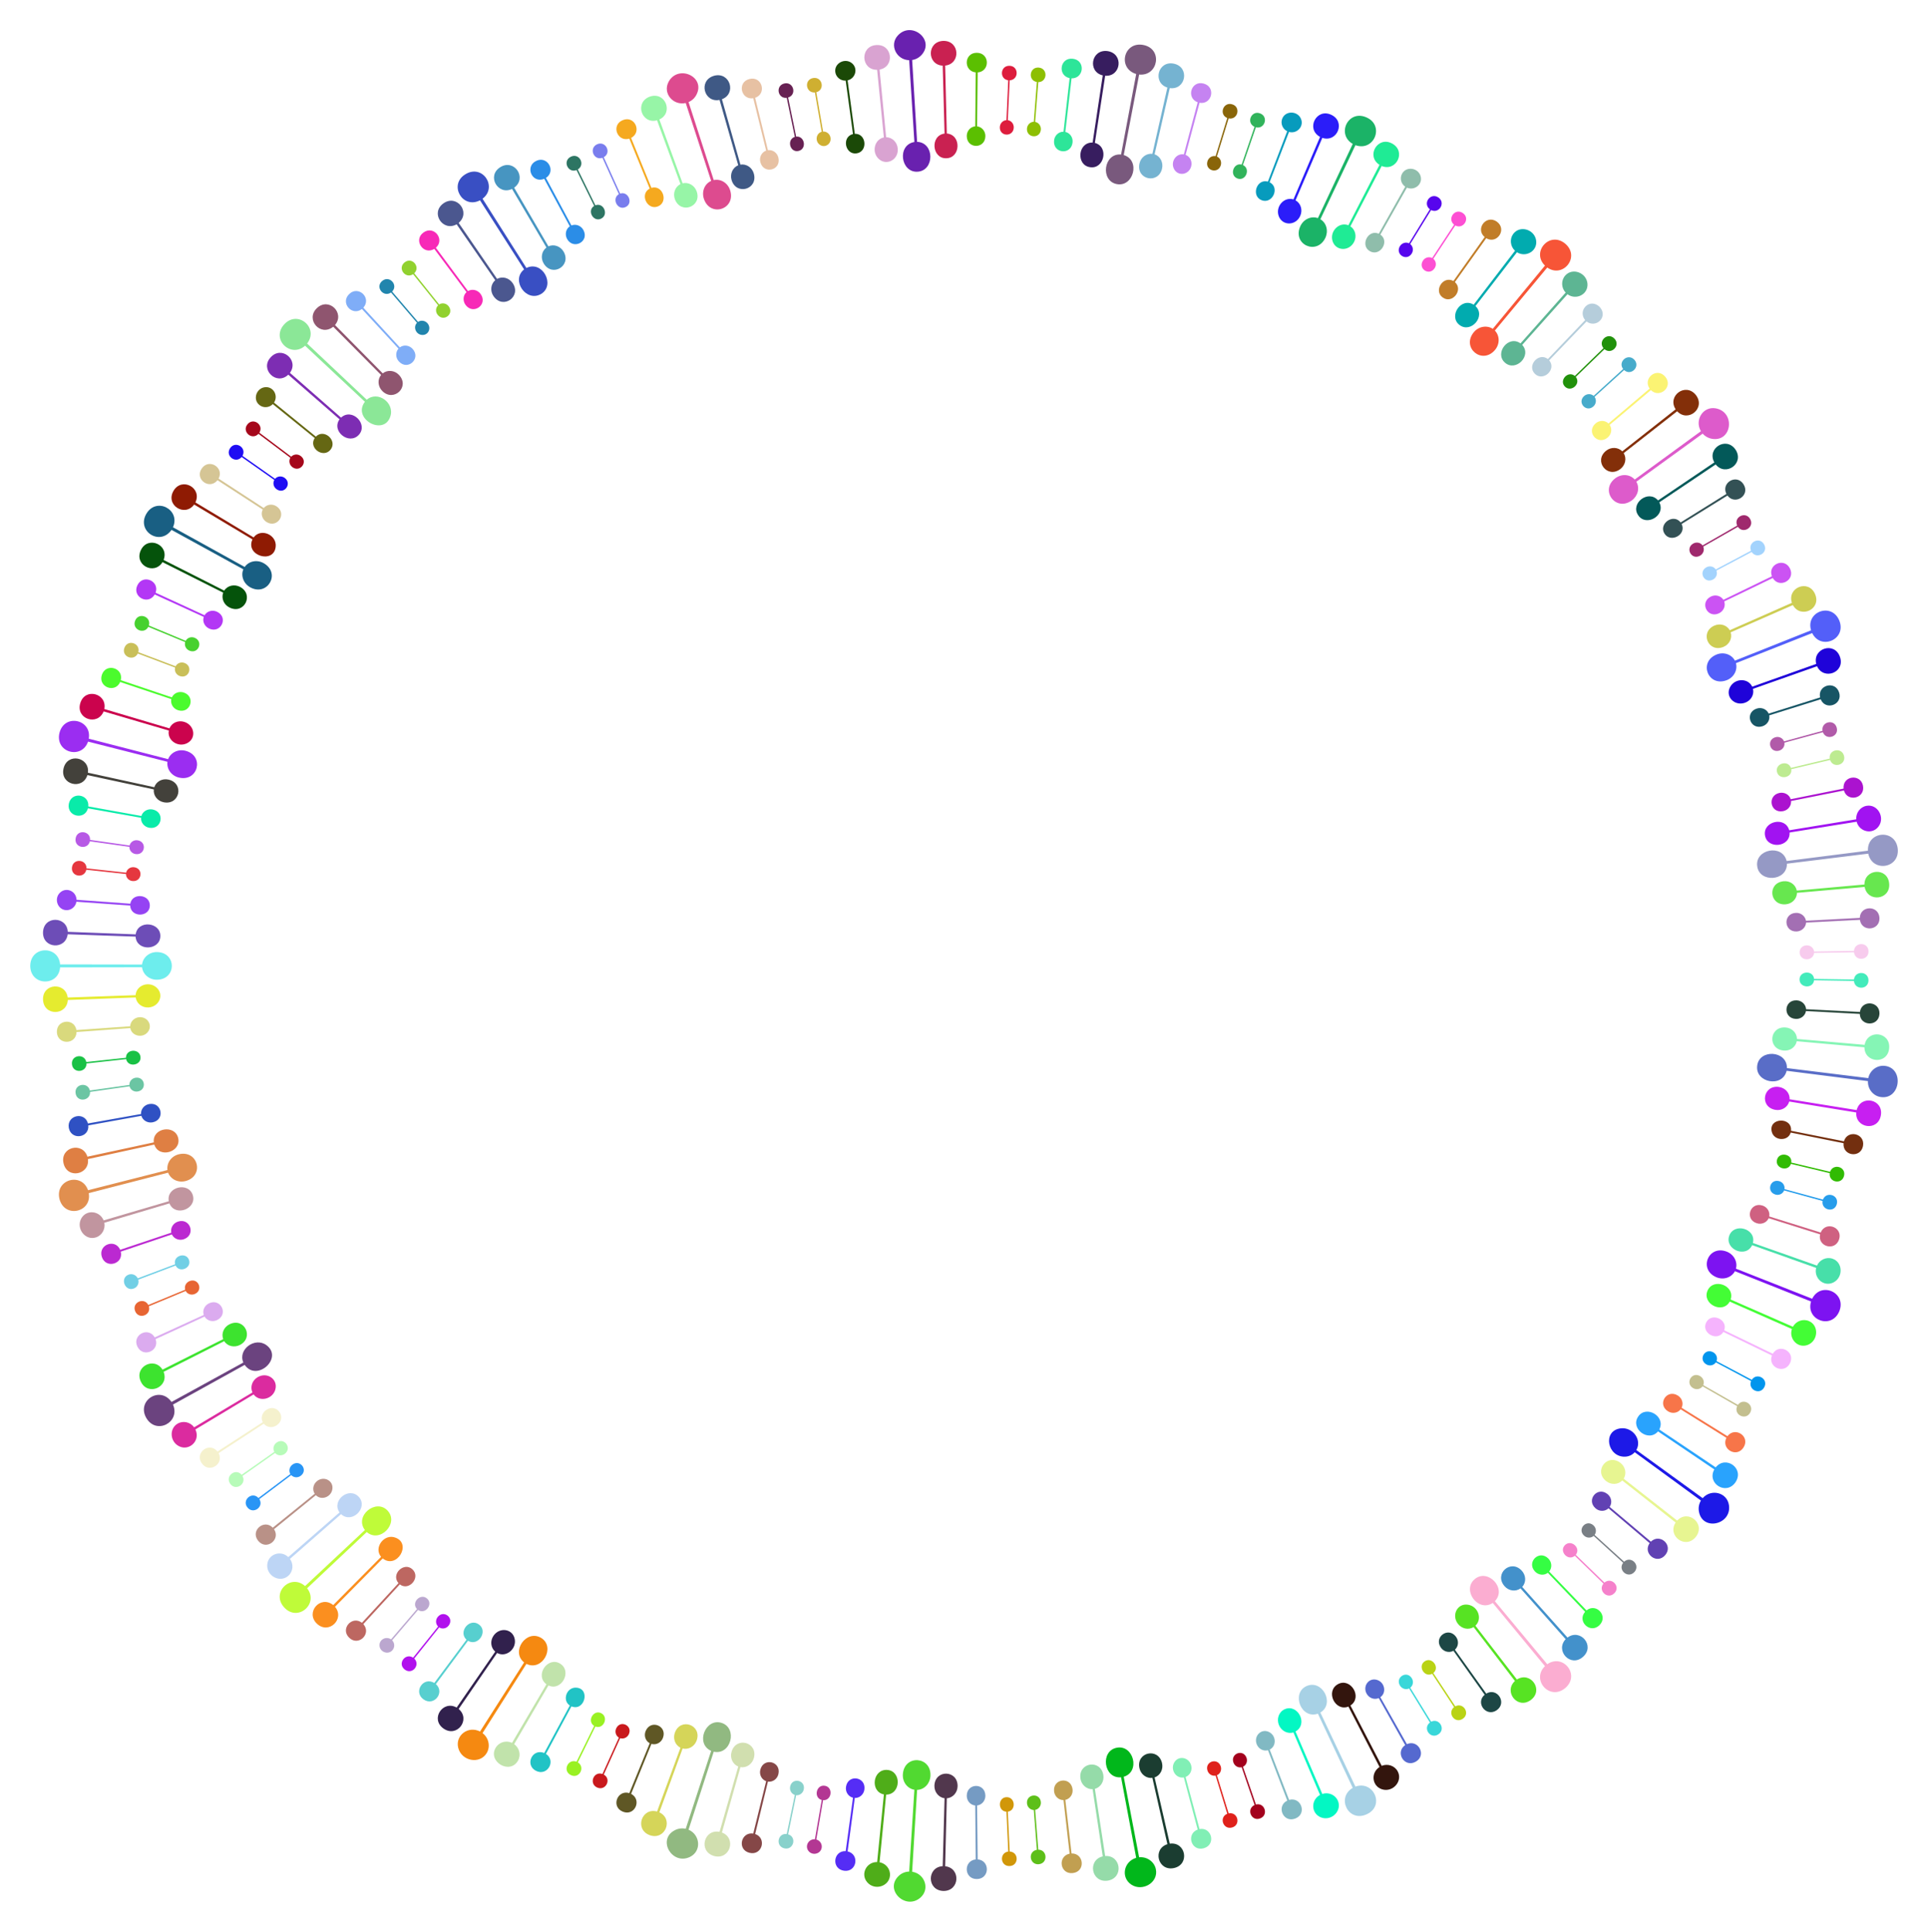 <?xml version="1.0" encoding="UTF-8"?>
<!DOCTYPE svg  PUBLIC '-//W3C//DTD SVG 1.1//EN'  'http://www.w3.org/Graphics/SVG/1.1/DTD/svg11.dtd'>
<svg enable-background="new 0 0 1648.743 1651.826" version="1.1" viewBox="0 0 1648.7 1651.8" xml:space="preserve" xmlns="http://www.w3.org/2000/svg">

	
		<path d="m1531.5 995.2 33.181 7.949c-1.132 7.779 10.296 10.193 12.221 2.294 1.92-7.892-9.352-10.915-11.934-3.473l-33.193-7.896c1.062-7.508-10.458-9.529-12.215-2.32-1.764 7.221 9.429 10.584 11.94 3.446z" fill="#31BB03"/>
		<path d="m1593.1 980.01c2.096-10.915-13.292-14.424-16.299-4.107l-45.22-9.003c1.088-12.135-19.31-11.308-16.53 0.603 1.753 8.138 13.993 8.749 16.238 0.922l45.2 9.101c-0.962 11.058 14.576 13.026 16.611 2.484z" fill="#732F0F"/>
		<path d="m1608.4 953.62c2.28-13.934-17.253-17.716-20.701-4.425l-57.359-9.233c0.324-5.391-3.775-9.738-9.035-10.515-13.67-2.017-17.018 17.061-3.152 19.551 5.422 0.971 10.526-2.166 11.869-7.121l57.333 9.39c-0.958 13.522 18.716 16.424 21.045 2.353z" fill="#C71FF1"/>
		<path d="m1608.3 938.04c16.948 2.468 20.251-24.888 3.347-26.658-6.608-0.695-12.63 3.935-14.008 10.499l-69.559-8.584c0.186-15.224-23.808-16.448-25.444-2.012-1.867 14.444 21.585 19.109 25.181 4.32l69.531 8.812c-0.293 6.701 4.373 12.669 10.952 13.623z" fill="#596DC7"/>
		<path d="m1615.5 896.32c1.259-14.054-18.469-16.398-20.971-2.905l-57.879-5.03c-0.053-5.133-4.223-9.432-9.749-9.831-13.924-0.996-15.666 18.274-1.733 19.736 5.511 0.576 10.338-2.929 11.31-7.972l57.865 5.187c0.047 13.53 19.878 15.039 21.157 0.815z" fill="#85F5B5"/>
		<path d="m1607.2 866.99c0.53-11.045-15.276-12.357-16.707-1.694l-46.048-2.339c-0.25-4.105-3.721-7.437-8.088-7.607-10.979-0.426-11.883 15.168-0.827 15.887 4.362 0.282 8.148-2.672 8.816-6.729l46.043 2.438c0.335 10.732 16.115 11.131 16.811 0.044z" fill="#274539"/>
		<path d="m1597.8 838.36c0.103-8.117-11.563-8.623-12.408-0.804l-34.115-0.515c-0.654-7.563-12.33-7.045-12.423 0.383-0.093 7.426 11.563 8.318 12.408 0.777l34.115 0.568c0.646 7.863 12.319 7.696 12.423-0.409z" fill="#43EBBB"/>
	
	
		<path d="m1467.3 1164.9 30.135 16.001c-2.996 7.272 7.461 12.467 11.255 5.278 3.795-7.191-6.379-12.924-10.688-6.351l-30.161-15.953c1.154-2.836-0.093-6.163-2.965-7.651-7.313-3.784-12.791 6.599-5.553 10.527 2.843 1.542 6.288 0.702 7.977-1.851z" fill="#0195ED"/>
		<path d="m1530.7 1165.6c4.794-9.925-9.215-17.346-14.738-8.05l-41.525-20.039c3.37-9.467-11.105-15.617-15.452-6.615-4.394 8.828 9.337 16.636 14.76 8.005l41.482 20.129c-3.852 10.027 10.531 16.531 15.473 6.57z" fill="#F5B3FD"/>
		<path d="m1546.1 1149.9c8.752-3.612 9.544-16.621 0.707-20.329-5.067-2.128-10.972 0.064-13.646 4.899l-53.221-23.298c3.91-12.151-14.868-18.793-19.748-7.617-4.937 11.288 12.771 20.401 18.971 9.396l53.157 23.444c-2.81 8.494 5.182 16.991 13.78 13.505z" fill="#43FD35"/>
		<path d="m1572.9 1121.1c6.294-16.114-15.898-25.511-23.233-10.58l-65.201-25.711c1.591-5.942-1.827-12.31-8.051-14.635-15.674-5.847-24.204 15.431-8.683 21.948 6.128 2.569 12.964 0.263 15.856-5.163l65.115 25.927c-4.806 15.829 17.628 24.33 24.197 8.214z" fill="#7D13F1"/>
		<path d="m1567.8 1096.6c8.499-4.264 8.256-17.293-0.786-20.327-5.22-1.754-10.939 0.87-13.253 5.888l-54.788-19.327c3.001-12.37-16.197-17.672-20.254-6.147-4.061 11.533 14.218 19.449 19.609 7.977l54.735 19.477c-2.175 8.673 6.399 16.563 14.737 12.459z" fill="#47DFA9"/>
		<path d="m1572.7 1059.7c3.307-10.46-11.601-15.846-15.759-5.805l-44.012-13.741c0.81-4.026-1.748-8.122-5.927-9.373-10.517-3.143-15.304 11.706-4.757 15.167 4.154 1.361 8.552-0.555 10.204-4.318l43.982 13.837c-2.339 10.487 12.842 14.81 16.269 4.233z" fill="#CF6181"/>
		<path d="m1570.7 1029.6c2.124-7.848-9.055-11.223-11.819-3.861l-32.919-8.973c0.504-3.02-1.443-5.994-4.571-6.817-7.964-2.093-11.029 9.237-3.107 11.487 3.112 0.883 6.288-0.69 7.375-3.551l32.904 9.026c-1.326 7.754 10.013 10.537 12.137 2.689z" fill="#279DEB"/>
	
	
		<path d="m1362.8 1313.3 25.222 22.978c-4.782 6.231 4.064 13.861 9.599 7.911 5.399-6.03-3.004-14.182-8.778-8.804l-25.258-22.938c1.798-2.483 1.397-6.034-1.016-8.187-6.078-5.421-14.013 3.238-8.012 8.805 2.372 2.198 5.942 2.262 8.243 0.235z" fill="#797F85"/>
		<path d="m1424 1329.7c7.176-8.486-4.603-18.984-12.282-11.465l-35.243-29.729c2.326-3.384 1.616-8.104-1.758-10.883-8.593-7.072-18.674 4.85-10.27 12.146 3.302 2.865 8.075 2.78 11.025-0.077l35.179 29.805c-6.14 8.824 6.175 18.688 13.349 10.203z" fill="#6141B3"/>
		<path d="m1450.2 1314.1c8.66-11.278-6.743-23.861-15.995-13.889l-45.749-35.809c2.701-4.373 1.525-10.274-2.862-13.604-11.102-8.42-23.011 6.829-12.233 15.582 4.277 3.47 10.293 3.214 13.904-0.445l45.652 35.933c-7.505 11.352 8.423 23.327 17.283 12.232z" fill="#E7F591"/>
		<path d="m1478.5 1287.1c-1.602-11.126-15.305-14.273-22.488-6.063l-56.736-41.148c5.123-8.853-3.203-19.845-13.437-18.537-15.885 1.981-11.291 25.19 4.234 24.195 2.964-0.209 5.786-1.501 7.834-3.782l56.601 41.334c-1.723 2.889-2.26 6.204-1.713 9.308 2.893 17.076 28.06 11.424 25.705-5.307z" fill="#1D19E7"/>
		<path d="m1484.1 1267.4c7.827-11.874-8.45-23.303-16.961-12.689l-48.231-32.388c5.917-11.328-11.372-21.199-18.072-11.001-6.925 10.175 8.777 22.266 17.006 12.623l48.143 32.519c-6.698 11.923 10.168 22.628 18.115 10.936z" fill="#29A3FD"/>
		<path d="m1491 1237.6c5.885-9.455-7.312-18.095-13.814-9.562l-39.183-24.302c1.814-3.683 0.443-8.24-3.322-10.514-9.506-5.737-17.783 7.496-8.408 13.498 3.682 2.356 8.396 1.583 10.907-1.667l39.13 24.387c-4.81 9.614 8.805 17.589 14.69 8.16z" fill="#F77549"/>
		<path d="m1496.6 1208c3.968-7.092-6.012-13.162-10.481-6.697l-29.628-16.922c1.224-2.81 0.067-6.186-2.755-7.765-7.184-4.018-12.891 6.245-5.9 10.336 2.783 1.628 6.317 0.937 8.09-1.559l29.6 16.969c-3.321 7.355 7.192 12.546 11.074 5.638z" fill="#C3BF8F"/>
	
	
		<path d="m1224.7 1431.2 18.749 28.507c-6.129 4.925 0.549 14.504 7.338 10.035 6.784-4.465 0.631-14.39-6.325-10.703l-18.794-28.477c5.893-4.776-1.115-14.131-7.316-10.05-6.202 4.083-0.367 14.212 6.348 10.688z" fill="#B9D315"/>
		<path d="m1280 1462.3c8.976-6.538 0.17-19.64-9.069-14.155l-26.792-37.524c3.063-2.742 3.521-7.52 0.939-11.047-6.542-8.932-19.218 0.183-12.952 9.228 2.49 3.593 7.159 4.726 10.755 2.732l26.711 37.582c-8.238 6.947 1.356 19.55 10.408 13.184z" fill="#1D4745"/>
		<path d="m1309.2 1453.5c11.171-8.566-0.41-24.72-12.054-17.404l-35.469-46.013c6.192-5.822 2.302-16.543-6.265-17.927-9.035-1.5-14.36 8.688-8.802 16.173 3.303 4.444 9.155 5.63 13.526 2.935l35.344 46.109c-9.961 9.212 2.397 24.791 13.72 16.127z" fill="#57E323"/>
		<path d="m1338.4 1443.5c13.293-11.222-1.743-29.918-15.296-20.47l-44.792-53.906c10.571-10.96-6.069-28.29-17.158-18.896-11.244 9.212 2.596 28.718 15.385 20.397l44.616 54.052c-11.918 11.598 3.887 29.786 17.245 18.823z" fill="#FBADD1"/>
		<path d="m1353.7 1416.7c10.608-9.425-2.304-24.566-13.285-16.482l-38.715-43.318c3.628-3.954 3.23-9.92-0.383-13.858-9.35-10.193-23.96 2.544-14.77 13.205 3.598 4.17 9.536 4.947 13.7 1.941l38.597 43.422c-9.254 9.904 4.195 24.552 14.856 15.09z" fill="#4391CB"/>
		<path d="m1367.7 1389.7c7.95-7.756-2.662-19.44-11.022-12.692l-31.943-33.25c2.64-3.151 2.406-7.941-0.659-11.057-7.799-7.925-18.964 2.994-11.48 11.009 2.975 3.185 7.793 3.664 11.027 1.134l31.871 33.319c-7.147 8.262 4.382 19.13 12.206 11.537z" fill="#35FD43"/>
		<path d="m1380.5 1362.3c5.672-5.811-2.48-14.168-8.488-9.08l-24.508-23.738c4.736-5.923-4.13-13.543-9.317-8.232-5.189 5.313 2.698 13.937 8.507 9.061l24.47 23.777c-4.934 6.118 3.66 14.027 9.336 8.212z" fill="#F581CB"/>
	
	
		<path d="m1061.8 1511.1 11.038 32.285c-7.361 3.487-2.776 14.213 4.599 11.545 7.668-2.698 4.175-13.844-3.454-11.948l-11.091-32.267c2.775-1.299 4.135-4.594 3.057-7.643-2.758-7.792-13.793-3.788-11.248 3.88 1.013 3.05 4.138 4.903 7.099 4.148z" fill="#A3011D"/>
		<path d="m1107.6 1555c10.365-3.943 5.129-18.826-5.249-15.958l-16.592-43.018c6.069-3.03 5.601-12.094-0.654-15.067-6.566-3.159-13.086 3.367-10.505 10.355 1.516 4.1 5.743 6.334 9.708 5.264l16.499 43.054c-9.647 4.747-3.599 19.323 6.793 15.37z" fill="#81B9C3"/>
		<path d="m1129.6 1554c9.075 3.494 18.273-5.725 14.415-14.351-2.246-5.029-8.039-7.432-13.283-5.702l-22.899-53.394c11.129-6.27 1.974-23.951-9.197-19.056-5.237 2.363-7.083 8.412-4.977 13.546 2.074 5.083 7.498 7.819 12.396 6.289l22.753 53.456c-8.149 4.415-7.633 15.946 0.792 19.212z" fill="#03F7C3"/>
		<path d="m1168.8 1551.3c15.794-7.223 5.806-29.189-9.72-23.615l-29.988-63.347c12.695-7.58 1.641-28.753-11.929-22.584-13.115 6.093-4.611 28.575 9.825 23.566l29.778 63.446c-14.265 8.326-3.774 29.894 12.034 22.534z" fill="#A7D1E5"/>
		<path d="m1181.9 1530c9.292 2.822 17.804-7.044 13.323-15.367-2.609-4.851-8.562-6.825-13.665-4.716l-26.75-51.572c10.64-7.066 0.219-24.031-10.569-18.331-11.115 6.025-2.634 23.785 8.853 19.237l26.609 51.645c-7.82 5.019-6.425 16.469 2.199 19.104z" fill="#33150D"/>
		<path d="m1210.6 1506.4c9.672-5.409 2.316-19.374-7.525-15.019l-22.701-40.132c5.588-3.906 3.732-12.828-2.847-14.809-6.974-2.171-12.452 5.253-8.884 11.778 2.099 3.834 6.608 5.427 10.375 3.789l22.614 40.181c-8.848 6.103-0.733 19.638 8.968 14.212z" fill="#5569CF"/>
		<path d="m1229.8 1483.1c6.895-4.301 1.054-14.416-5.978-10.906l-17.864-29.069c2.426-1.872 3.036-5.384 1.318-8.124-4.395-7.01-14.292-0.688-10.133 6.244 1.657 2.76 5.104 3.875 7.832 2.495l17.818 29.098c-6.425 4.998 0.378 14.474 7.007 10.262z" fill="#39D7D9"/>
	
	
		<path d="m884.04 1547.7 2.629 34.018c-7.946 1.384-6.322 12.999 1.571 12.326 8.093-0.715 7.495-12.382-0.362-12.433l-2.683-34.014c3.012-0.572 5.152-3.429 4.87-6.651-0.721-8.206-12.419-7.132-11.867 0.939 0.22 3.218 2.781 5.75 5.842 5.815z" fill="#5DBF19"/>
		<path d="m917.4 1601.6c11.043-1.263 9.654-16.979-1.092-16.766l-5.307-45.801c4.013-0.87 6.729-4.793 6.174-9.129-1.415-11.038-16.924-9.266-15.801 1.806 0.442 4.349 3.977 7.558 8.083 7.5l5.208 45.812c-10.519 2.218-8.307 17.841 2.735 16.578z" fill="#C19F51"/>
		<path d="m947.21 1608.1c13.999-2.233 11.474-22.02-2.138-21.061l-8.805-57.426c4.96-1.346 8.142-6.46 7.226-11.891-2.315-13.692-21.439-10.822-19.578 2.976 0.739 5.458 5.295 9.389 10.431 9.193l8.648 57.45c-13.222 3.135-9.878 22.742 4.216 20.759z" fill="#95DBA9"/>
		<path d="m967.46 1611.5c9.427 6.239 23.375-1.724 20.95-13.241-1.324-6.373-7.569-10.814-14.305-10.16l-13.171-68.838c14.492-4.338 8.391-27.559-5.893-24.845-14.482 2.72-11.308 26.728 3.613 25.282l12.943 68.881c-10.846 3.232-13.27 16.875-4.137 22.921z" fill="#01B71B"/>
		<path d="m1004 1597.3c13.657-3.081 10.023-22.717-3.673-20.841l-12.989-56.627c4.857-1.665 7.644-7.042 6.335-12.38-3.299-13.433-22.18-9.279-19.301 4.406 1.136 5.389 5.966 8.968 11.07 8.386l12.833 56.662c-12.955 4.122-8.186 23.431 5.725 20.394z" fill="#1B3D31"/>
		<path d="m1029.3 1580.4c10.732-2.902 7.066-18.251-3.53-16.43l-11.94-44.534c3.837-1.462 5.946-5.752 4.764-9.96-2.016-7.167-11.125-8.628-14.586-2.213-3.283 6.098 1.599 13.695 8.322 12.579l11.843 44.56c-10.059 3.763-5.567 18.89 5.127 15.998z" fill="#81EFB5"/>
		<path d="m1053.7 1562.6c7.511-2.164 4.986-13.552-3.06-12.044l-10.033-32.611c2.84-1.128 4.279-4.466 3.307-7.528-2.447-7.704-13.726-4.451-11.382 3.467 0.919 3.101 3.955 4.969 6.964 4.391l9.98 32.627c-7.285 2.945-3.568 14.019 4.224 11.698z" fill="#DF211B"/>
	
	
		<path d="m702.69 1539.1-5.838 33.616c-5.354-0.334-8.69 5.489-5.651 9.795 3.189 4.449 10.544 2.99 11.447-2.557 0.52-3.192-1.51-6.221-4.599-7.04l5.784-33.626c7.549 0.493 8.88-11.117 1.543-12.33-7.449-1.241-9.878 10.266-2.686 12.142z" fill="#B33793"/>
		<path d="m721.75 1599.6c10.925 1.526 13.619-14.022 3.07-16.516l6.137-45.697c4.206 0.163 7.705-3.068 8.235-7.354 1.348-10.891-14.108-13.213-15.755-2.15-0.642 4.324 1.991 8.318 5.982 9.289l-6.236 45.684c-10.737-0.482-12.442 15.206-1.433 16.744z" fill="#552DF5"/>
		<path d="m741.52 1609.4c6.379 7.518 18.771 3.655 19.532-5.651 0.451-5.489-3.469-10.379-8.896-11.38l5.615-57.825c12.746-0.155 13.289-20.056 1.105-21.13-12.633-0.96-15.132 18.478-3.039 20.958l-5.772 57.81c-9.255-0.076-14.361 10.3-8.545 17.218z" fill="#4FAD19"/>
		<path d="m786.98 1622.7c8.544-7.36 3.787-20.578-6.964-22.232l4.222-69.959c6.46-0.268 11.138-5.711 11.426-12.125 0.746-16.68-22.25-18.285-23.586-1.444-0.537 6.776 3.838 12.423 9.841 13.422l-4.45 69.945c-3.361 0.098-6.445 1.425-8.768 3.554-12.819 11.796 5.486 29.717 18.279 18.839z" fill="#51D931"/>
		<path d="m806.64 1616.9c14.176 0.237 15.132-19.667 1.595-21.115l1.424-58.08c5.124-0.453 9.16-4.927 9.214-10.434 0.132-13.891-19.228-14.414-19.816-0.511-0.231 5.503 3.568 10.175 8.661 10.886l-1.58 58.076c-13.559 0.758-13.708 20.649 0.502 21.178z" fill="#51374D"/>
		<path d="m835.38 1606.7c11.109-0.139 11.357-15.918 0.659-16.792l-0.509-46.104c4.083-0.461 7.195-4.09 7.096-8.461-0.256-11.141-15.88-10.897-15.914 0.184-0.012 4.399 3.172 7.938 7.263 8.297l0.411 46.106c-10.655 1.134-10.132 16.899 0.994 16.77z" fill="#759BC3"/>
		<path d="m863.37 1595.6c7.856-0.237 8.162-11.898 0.036-12.427l-1.592-34.082c7.299-0.939 6.499-12.603-1.149-12.382-7.425 0.28-7.582 11.963-0.01 12.426l1.539 34.085c-7.786 1.041-6.942 12.691 1.176 12.38z" fill="#D19709"/>
	
	
		<path d="m529.25 1485.8-14.069 31.084c-7.436-2.645-11.91 8.174-4.558 11.566 7.435 3.257 12.551-7.245 5.667-11.073l14.019-31.106c2.916 0.945 6.167-0.533 7.47-3.493 3.286-7.47-7.411-12.305-10.846-4.896-1.36 2.935-0.319 6.353 2.317 7.918z" fill="#C9191D"/>
		<path d="m532.57 1549.1c10.295 4.206 16.634-10.243 7.107-15.225l17.376-42.708c3.936 1.167 8.203-0.968 9.802-5.036 4.068-10.359-10.374-16.26-14.717-6.013-1.704 4.025-0.15 8.538 3.477 10.461l-17.469 42.67c-10.292-3.114-15.869 11.646-5.576 15.851z" fill="#5F5725"/>
		<path d="m555.58 1569.2c13.432 4.743 20.59-13.815 8.256-19.509l19.887-54.587c4.994 1.21 10.239-1.739 12.047-6.942 4.558-13.137-13.594-19.78-18.591-6.802-1.977 5.141 0.126 10.781 4.721 13.081l-20.037 54.532c-13.092-3.615-19.605 15.197-6.283 20.227z" fill="#D5D559"/>
		<path d="m590.02 1587.8c10.12-4.973 8.786-18.979-1.21-23.272l21.534-66.697c14.835 3.188 20.608-20.13 6.774-24.621-13.848-4.496-22.786 17.801-8.982 23.905l-21.755 66.625c-3.283-0.742-6.606-0.215-9.386 1.258-15.224 7.907-2.374 30.187 13.025 22.802z" fill="#91B981"/>
		<path d="m610.54 1587c13.708 3.76 19.547-15.284 6.797-20.056l15.82-55.902c5.07 0.836 10.086-2.494 11.506-7.816 3.578-13.432-15.011-18.729-19.041-5.415-1.594 5.272 0.919 10.74 5.671 12.693l-15.974 55.858c-13.333-2.638-18.432 16.588-4.779 20.638z" fill="#D1DFAF"/>
		<path d="m640.95 1584.3c10.803 2.637 14.958-12.585 4.799-16.103l10.928-44.794c4.066 0.571 7.975-2.17 8.96-6.428 2.505-10.843-12.651-14.54-15.444-3.768-1.096 4.232 1.104 8.463 4.975 9.828l-11.026 44.77c-10.641-1.559-13.994 13.858-3.192 16.495z" fill="#854747"/>
		<path d="m670.84 1580.5c7.788 1.649 10.784-9.69 3.104-12.031l6.874-33.42c3.046 0.312 5.902-1.873 6.524-5.038 1.56-7.945-9.907-10.462-11.651-2.417-0.685 3.161 1.08 6.264 3.995 7.209l-6.927 33.409c-7.828-0.939-9.847 10.566-1.919 12.288z" fill="#89D1CB"/>
	
	
		<path d="m374.63 1390.8-21.358 26.608c-6.561-4.329-13.622 4.973-7.293 10.07 6.326 5.094 13.875-3.814 8.238-9.309l21.316-26.642c2.562 1.676 6.058 1.081 8.057-1.462 5.087-6.476-4.059-13.843-9.271-7.468-2.047 2.505-1.873 6.056 0.311 8.203z" fill="#B111ED"/>
		<path d="m362.04 1453c8.971 6.549 18.726-5.859 10.68-12.981l27.467-37.033c8.8 5.16 17.354-8.119 9.384-13.926-8.161-5.967-17.994 6.316-10.64 13.011l-27.547 36.974c-9.366-5.677-18.124 7.524-9.344 13.955z" fill="#57CFCF"/>
		<path d="m379.36 1478.1c11.528 7.932 23.389-7.821 12.852-16.82l32.876-47.901c7.309 4.126 16.505-2.914 15.137-11.482-1.466-9.155-12.724-10.932-18.095-3.401-3.196 4.486-2.542 10.442 1.363 13.777l-33.006 47.811c-11.812-6.648-22.847 9.896-11.127 18.016z" fill="#31214D"/>
		<path d="m391.81 1494.4c2.839 11.587 18.443 14.361 24.313 4.707 3.455-5.676 1.85-13.109-3.486-17.175l37.512-59.203c13.662 6.709 25.031-14.458 12.703-22.14-12.825-7.786-26.262 11.691-14.674 20.911l-37.706 59.08c-9.959-5.158-21.226 3.15-18.662 13.82z" fill="#F58911"/>
		<path d="m423.96 1494.3c-7.262 11.937 12.041 23.526 19.032 11.12 2.713-4.808 1.143-10.795-3.31-14.077l29.297-50.169c11.201 5.304 20.618-12.243 9.853-18.74-10.51-6.218-21.799 10.189-11.524 17.752l-29.434 50.089c-4.995-2.355-11.053-0.682-13.914 4.025z" fill="#C1E3AB"/>
		<path d="m458.17 1514.1c9.824 5.189 17.671-8.506 8.678-14.395l21.791-40.633c11.358 4.611 16.403-15.198 4.24-15.989-8.303-0.694-12.446 10.828-5.614 15.264l-21.879 40.585c-10.272-4.143-16.721 10.141-7.216 15.168z" fill="#21C3C5"/>
		<path d="m488.09 1517.8c7.253 3.59 12.743-6.71 6.02-10.874l15.022-30.635c7.106 2.683 11.593-8.115 4.957-11.402-6.648-3.305-12.418 6.858-5.995 10.886l-15.072 30.61c-7.339-2.815-12.212 7.798-4.932 11.415z" fill="#99F123"/>
	
	
		<path d="m248.32 1260.4-27.276 20.497c-5.583-5.982-14.351 1.791-9.552 7.949 4.942 6.451 14.457-0.326 10.29-6.986l27.244-20.541c2.096 2.236 5.652 2.508 8.218 0.538 6.54-5.024-0.668-14.297-7.172-9.5-2.589 1.911-3.371 5.448-1.752 8.043z" fill="#2995F5"/>
		<path d="m220.78 1317.5c6.953 8.63 19.487-0.953 13.551-9.929l35.775-29.087c4.779 4.852 13.248 1.558 14.128-5.281 0.972-7.239-7.268-11.4-13.104-6.791-3.43 2.71-4.244 7.422-1.999 10.862l-35.837 29.01c-7.498-7.699-19.486 2.563-12.514 11.216z" fill="#B99187"/>
		<path d="m228.52 1338.1c-0.538 9.662 11.074 15.607 18.094 9.268 4.089-3.689 4.59-9.941 1.328-14.395l43.707-38.275c9.374 8.635 23.406-5.491 15.282-14.635-8.489-9.366-23.754 3.114-16.571 13.184l-43.81 38.157c-6.751-6.387-17.525-2.306-18.03 6.696z" fill="#BDD5F5"/>
		<path d="m243.16 1374.6c11.592 12.444 29.758-3.231 19.462-16.532l51.003-48.071c11.231 9.82 27.877-7.486 17.801-18.316-9.871-10.625-28.591 4.446-19.384 16.616l-51.16 47.904c-12.303-10.987-29.591 5.645-17.722 18.399z" fill="#BFFB39"/>
		<path d="m270.84 1388.2c10.193 9.962 24.394-3.963 15.627-14.294l40.817-41.343c11.904 9.486 25.137-12.487 10.878-17.774-9.698-3.715-18.881 8.669-12.268 16.418l-40.929 41.232c-11.014-8.761-23.927 6.142-14.125 15.761z" fill="#FB8F1F"/>
		<path d="m298.74 1400.5c7.847 7.412 19.263-3.459 11.971-11.784l31.191-33.956c7.821 6.052 18.172-5.889 10.798-12.876-7.216-6.722-18.671 4.159-11.935 11.817l-31.264 33.889c-8.518-6.548-18.896 5.342-10.761 12.91z" fill="#BD6761"/>
		<path d="m324.53 1407.3c0.491 5.492 7.548 7.938 11.139 3.658 2.079-2.477 1.885-6.12-0.348-8.405l22.162-25.942c6.252 4.304 13.3-5.017 7.63-9.809-5.707-4.823-13.751 3.659-8.516 9.06l-22.203 25.907c-4.245-2.952-10.303 0.145-9.864 5.531z" fill="#BBA7CF"/>
	
	
		<path d="m158.35 1102.8-31.522 13.059c-3.649-6.963-14.315-2.202-11.238 5.323 3.003 7.418 13.979 3.478 11.697-4.2l31.501-13.109c1.418 2.71 4.788 3.86 7.779 2.585 7.514-3.207 3.12-14.092-4.528-11.005-2.999 1.212-4.562 4.41-3.689 7.347z" fill="#E76533"/>
		<path d="m117.44 1151.3c4.7 10.075 19.212 3.871 15.602-6.251l41.884-19.277c2.1 3.531 6.694 4.882 10.643 3.008 10.083-4.791 3.372-18.88-6.638-14.446-3.975 1.762-6.055 6.175-4.662 10.031l-41.926 19.186c-5.724-9.559-19.519-1.933-14.903 7.749z" fill="#DBABEF"/>
		<path d="m120.55 1181.6c6.034 12.399 24.377 4.446 19.35-8.578l51.842-26.223c2.825 4.489 8.772 5.665 13.511 3.19 12.201-6.408 3.736-23.795-8.93-17.673-4.958 2.399-7.255 7.94-5.444 12.745l-51.914 26.081c-7.163-11.559-24.755-2.288-18.415 10.458z" fill="#3DE32F"/>
		<path d="m124.95 1212.2c8.485 15.196 29.66 3.925 22.966-11.195l61.332-33.92c10.382 14.815 33.225-5.924 18.701-16.785-9.834-7.445-24.801 3.595-19.834 14.759l-61.443 33.717c-9.833-14.041-29.861-1.26-21.722 13.424z" fill="#6B437F"/>
		<path d="m151.9 1217.3c-6.62 3.82-6.788 13.482-0.554 18.247 8.938 6.695 20.681-2.893 15.744-13.279l49.787-29.942c4.998 6.752 16.234 4.202 18.563-4.184 2.438-8.73-6.916-15.294-15.051-10.6-4.769 2.755-6.657 8.451-4.5 13.113l-49.869 29.806c-3.241-4.47-9.351-5.916-14.12-3.161z" fill="#DB2B9F"/>
		<path d="m172.4 1251c6.107 9.284 19.561 1.034 14.523-8.458l38.627-25.177c2.589 3.19 7.329 3.86 10.962 1.43 9.281-6.212 0.593-19.182-8.676-13.327-3.687 2.331-5.075 6.984-3.141 10.6l-38.681 25.094c-6.996-8.585-19.613 0.867-13.614 9.838z" fill="#F5F1CD"/>
		<path d="m196.84 1268.7c4.453 6.521 14.42 0.458 10.502-6.645l27.892-19.652c1.963 2.344 5.543 2.707 8.17 0.821 6.594-4.735-0.029-14.433-6.825-9.752-2.663 1.835-3.494 5.3-2.005 7.978l-27.923 19.607c-5.069-6.003-14.443 0.965-9.811 7.643z" fill="#B7FBB9"/>
	
	
		<path d="m110.64 927.72-33.787 4.754c-1.821-7.649-13.337-5.709-12.21 2.341 1.126 8.044 12.728 6.727 12.379-1.139l33.779-4.809c0.722 2.975 3.678 4.936 6.876 4.452 8.141-1.234 6.516-12.862-1.649-11.788-3.207 0.424-5.511 3.129-5.388 6.189z" fill="#6BC5A3"/>
		<path d="m58.839 964.42c2.084 10.912 17.692 8.553 16.674-2.146l45.377-8.176c1.172 3.94 5.299 6.395 9.592 5.569 10.863-2.094 8.05-17.444-2.803-15.649-4.312 0.715-7.334 4.45-7.07 8.553l-45.394 8.078c-2.752-10.402-18.232-7.166-16.376 3.771z" fill="#2F51C3"/>
		<path d="m54.307 994.57c3.05 13.929 22.538 10.021 20.887-3.462l56.756-12.409c3.961 12.127 23.069 6.476 20.458-5.436-2.625-11.969-22.341-9.07-20.87 3.54l-56.79 12.253c-4.187-13.087-23.461-8.276-20.441 5.514z" fill="#DF7F43"/>
		<path d="m50.876 1025.3c4.411 16.757 27.851 11.282 25.024-5.088l67.868-17.495c2.201 5.743 8.707 8.89 15.11 7.115 16.146-4.484 10.49-26.697-5.861-22.863-6.468 1.521-10.65 7.404-9.806 13.494l-67.926 17.27c-5.4-15.637-28.55-9.338-24.409 7.567z" fill="#E18F4F"/>
		<path d="m69.369 1042.1c-4.364 8.426 3.46 18.851 12.576 15.989 5.252-1.646 8.342-7.13 7.266-12.55l55.691-16.545c4.851 11.807 23.481 4.762 20.002-6.924-3.518-11.821-22.918-7.319-20.555 5.064l-55.737 16.392c-3.353-8.346-14.947-9.602-19.243-1.426z" fill="#C1959F"/>
		<path d="m87.115 1074.8c3.474 10.41 18.7 6.004 16.163-4.56l43.689-14.735c1.711 3.734 6.186 5.547 10.303 4.103 10.361-3.636 5.504-18.463-5.06-15.069-4.161 1.339-6.594 5.473-5.722 9.489l-43.721 14.64c-4.266-9.861-19.091-4.442-15.652 6.132z" fill="#BB29D1"/>
		<path d="m109.99 1089.9c-7.723 2.829-3.176 14.836 4.504 11.849 3.015-1.171 4.605-4.462 3.757-7.545l31.911-12.076c3.383 6.789 14.048 2.008 11.411-4.927s-13.804-3.475-11.823 3.844l-31.93 12.025c-1.415-2.869-4.794-4.284-7.83-3.17z" fill="#71CFE5"/>
	
	
		<path d="m107.87 746.2-33.917-3.714c0.149-7.858-11.492-8.814-12.413-0.739-0.925 8.032 10.626 9.68 12.276 1.945l33.923 3.66c-0.051 3.059 2.33 5.688 5.568 6.009 8.158 0.806 9.508-10.859 1.332-11.829-3.214-0.38-6.122 1.673-6.769 4.668z" fill="#E5373F"/>
		<path d="m51.582 763.03c-5.674 4.934-2.648 14.764 4.917 15.209 4.363 0.259 8.163-2.914 8.845-7.208l45.992 3.266c0.373 10.196 16.168 10.276 16.787 0.431 0.551-10.23-15.107-11.67-16.69-1.982l-45.984-3.365c-0.23-7.368-8.532-11.025-13.867-6.351z" fill="#9543F3"/>
		<path d="m36.798 797.07c-0.533 14.074 19.297 15.43 21.092 1.807l58.063 2.006c0.793 12.668 20.703 12.016 21.169-0.212 0.468-12.258-19.343-14.305-21.095-1.729l-58.057-2.162c-0.753-13.571-20.634-13.919-21.172 0.29z" fill="#6D4DB7"/>
		<path d="m25.865 825.91c0.203 17.376 24.195 17.73 25.525 1.275l70.087-0.113c0.702 6.117 6.219 10.788 12.862 10.66 16.773-0.331 16.772-23.313 0-23.644-6.643-0.128-12.16 4.543-12.862 10.66l-70.087-0.113c-1.327-16.411-25.322-16.129-25.525 1.275z" fill="#6DEDED"/>
		<path d="m36.798 854.76c0.539 14.226 20.42 13.836 21.172 0.29l58.057-2.162c0.709 5.088 5.377 8.841 10.878 8.555 9.332-0.489 13.771-11.092 6.849-17.102-6.514-5.714-17.269-1.887-17.801 6.606l-58.062 2.006c-1.785-13.542-21.626-12.288-21.093 1.807z" fill="#E5EB2F"/>
		<path d="m48.658 882.83c0.596 10.699 16.444 10.738 16.791-0.382l45.984-3.365c1.076 6.582 9.993 8.927 14.655 3.756 4.827-5.397 0.588-13.51-6.856-13.072-4.363 0.259-7.746 3.657-7.896 7.765l-45.992 3.266c-1.686-10.607-17.393-9.055-16.686 2.032z" fill="#D9D97D"/>
		<path d="m61.536 910.08c0.921 8.075 12.562 7.118 12.413-0.739l33.917-3.714c1.603 7.418 13.123 5.457 12.278-1.918-0.857-7.407-12.537-6.784-12.41 0.766l-33.923 3.66c-1.652-7.748-13.199-6.08-12.275 1.945z" fill="#19C145"/>
	
	
		<path d="m150.16 569.74-31.911-12.076c2.086-7.582-8.944-11.418-11.832-3.818-2.886 7.595 7.919 12.017 11.401 4.953l31.93 12.025c-0.8 2.954 0.848 6.094 3.885 7.207 7.732 2.832 11.904-8.138 4.23-11.123-3.015-1.172-6.337 0.091-7.703 2.832z" fill="#C9BF59"/>
		<path d="m87.115 577.02c-3.435 10.562 11.383 16 15.652 6.132l43.721 14.64c-0.873 4.015 1.561 8.15 5.722 9.488 10.565 3.394 15.421-11.433 5.06-15.069-4.117-1.444-8.592 0.369-10.303 4.103l-43.689-14.735c2.536-10.558-12.688-14.972-16.163-4.559z" fill="#4BFB2D"/>
		<path d="m68.634 601.29c-4.025 13.536 14.854 19.754 19.979 7.001l55.737 16.392c-1.593 8.349 7.876 14.732 15.601 10.82 8.211-4.099 6.51-15.455-2.388-18.249-5.259-1.648-10.709 0.821-12.66 5.569l-55.691-16.545c2.639-13.3-16.51-18.665-20.578-4.988z" fill="#CB034D"/>
		<path d="m50.876 626.56c-4.141 16.904 19.009 23.205 24.409 7.567l67.926 17.27c-0.844 6.091 3.338 11.974 9.806 13.494 16.382 3.842 21.977-18.388 5.861-22.863-6.403-1.775-12.909 1.372-15.11 7.115l-67.868-17.494c2.825-16.363-20.612-21.851-25.024-5.089z" fill="#9B2DF1"/>
		<path d="m54.307 657.26c-3.013 13.754 16.247 18.622 20.441 5.514l56.79 12.253c-0.594 5.096 3.011 9.884 8.443 10.971 13.645 2.724 17.852-16.143 4.195-19.35-5.397-1.265-10.631 1.603-12.225 6.482l-56.756-12.409c1.649-13.469-17.836-17.398-20.888-3.461z" fill="#43413B"/>
		<path d="m58.839 687.41c-1.853 10.92 13.621 14.184 16.376 3.772l45.394 8.078c-0.264 4.103 2.757 7.838 7.07 8.553 10.877 1.799 13.647-13.558 2.803-15.649-4.292-0.826-8.419 1.629-9.592 5.569l-45.377-8.176c1.018-10.694-14.589-13.067-16.674-2.147z" fill="#09EBA9"/>
		<path d="m64.639 717.02c-1.127 8.051 10.389 9.987 12.21 2.341l33.787 4.754c-0.123 3.06 2.181 5.765 5.387 6.188 8.164 1.074 9.791-10.554 1.649-11.788-3.198-0.484-6.154 1.477-6.876 4.452l-33.779-4.809c0.349-7.856-11.251-9.188-12.378-1.138z" fill="#B759E5"/>
	
	
		<path d="m235.23 409.43-27.892-19.652c3.91-7.088-6.042-13.176-10.502-6.645-4.632 6.678 4.741 13.647 9.811 7.642l27.923 19.607c-1.488 2.679-0.658 6.143 2.005 7.979 6.805 4.688 13.412-5.022 6.825-9.752-2.628-1.886-6.207-1.524-8.17 0.821z" fill="#1F0DF3"/>
		<path d="m172.4 400.78c-6.002 8.975 6.62 18.419 13.615 9.839l38.681 25.093c-1.934 3.616-0.546 8.269 3.141 10.6 9.279 5.86 17.945-7.124 8.676-13.327-3.634-2.43-8.373-1.76-10.963 1.43l-38.627-25.177c5.038-9.491-8.415-17.743-14.523-8.458z" fill="#D5C595"/>
		<path d="m148.42 419.63c-7.261 12.271 9.643 22.75 17.602 11.777l49.869 29.806c-6.449 13.94 18.269 21.331 19.848 6.336 1.194-10.282-12.727-16.294-18.86-8.007l-49.787-29.942c5.955-12.531-11.595-21.93-18.672-9.97z" fill="#8F1B03"/>
		<path d="m124.95 439.67c-8.114 14.638 11.865 27.498 21.721 13.423l61.443 33.717c-2.353 5.289-9e-3 12.284 6.117 15.522 14.617 7.724 26.088-12.194 11.355-20.701-5.756-3.32-12.81-1.881-16.338 3.153l-61.332-33.919c6.699-15.13-14.484-26.385-22.966-11.195z" fill="#195F83"/>
		<path d="m120.55 470.22c-6.336 12.737 11.244 22.031 18.415 10.459l51.914 26.081c-1.812 4.805 0.486 10.346 5.444 12.745 12.676 6.126 21.119-11.272 8.93-17.673-4.728-2.469-10.679-1.309-13.511 3.19l-51.842-26.223c5.03-13.033-13.32-20.972-19.35-8.579z" fill="#05530B"/>
		<path d="m117.44 500.56c-4.616 9.683 9.18 17.309 14.903 7.749l41.926 19.186c-1.393 3.856 0.687 8.269 4.662 10.031 10.007 4.433 16.724-9.653 6.638-14.446-3.949-1.875-8.543-0.523-10.643 3.008l-41.884-19.277c3.61-10.123-10.902-16.327-15.602-6.251z" fill="#B337F5"/>
		<path d="m115.59 530.66c-3.076 7.525 7.588 12.286 11.238 5.323l31.522 13.058c-0.873 2.936 0.69 6.135 3.689 7.347 7.664 3.094 12.021-7.806 4.528-11.005-2.99-1.275-6.36-0.125-7.779 2.585l-31.5-13.108c2.279-7.67-8.692-11.626-11.698-4.2z" fill="#47D12F"/>
	
	
		<path d="m357.48 275.26-22.162-25.942c5.493-5.62-2.332-14.291-8.536-9.043-6.156 5.207 1.094 14.357 7.61 9.826l22.203 25.907c-3.536 3.648-0.962 9.89 4.135 10.375 5.409 0.558 8.42-5.666 4.88-9.887-2.08-2.476-5.606-2.973-8.13-1.236z" fill="#2185AD"/>
		<path d="m298.74 251.31c-8.135 7.569 2.243 19.458 10.761 12.91l31.264 33.888c-2.714 3.085-2.585 7.871 0.417 11.048 7.68 8.125 19.002-2.63 11.697-10.778-2.912-3.246-7.733-3.839-10.977-1.329l-31.191-33.956c7.297-8.328-4.127-19.192-11.971-11.783z" fill="#7FADF7"/>
		<path d="m270.84 263.62c-9.778 9.597 3.084 24.543 14.126 15.761l40.929 41.232c-3.166 3.71-2.938 9.848 1.135 13.847 9.735 9.556 23.854-3.732 14.069-13.95-3.811-3.976-9.796-4.455-13.814-1.253l-40.817-41.343c8.767-10.332-5.435-24.256-15.628-14.294z" fill="#8F556F"/>
		<path d="m243.16 277.21c-11.872 12.757 5.424 29.381 17.723 18.4l51.16 47.904c-11.092 14.662 16.182 29.635 21.729 12.617 3.919-11.84-10.93-22.378-20.147-14.318l-51.003-48.071c10.339-13.356-7.894-28.95-19.462-16.532z" fill="#8BE797"/>
		<path d="m231.31 305.69c-9.226 10.227 5.051 24.324 15.231 14.695l43.81 38.157c-7.274 10.2 8.219 22.4 16.572 13.184 8.116-9.135-5.894-23.284-15.282-14.635l-43.707-38.275c8.003-10.931-7.168-23.794-16.624-13.126z" fill="#7D2DB3"/>
		<path d="m226.56 331.07c-7.424 0.891-10.627 10.59-4.678 15.288 3.43 2.71 8.374 2.294 11.41-0.823l35.837 29.01c-5.573 8.538 7.336 17.649 13.52 9.968 6.23-7.739-5.463-18.37-12.545-11.178l-35.775-29.087c3.891-5.885-0.501-14.009-7.769-13.178z" fill="#656713"/>
		<path d="m211.49 362.98c-4.801 6.16 3.969 13.93 9.552 7.949l27.276 20.497c-1.619 2.595-0.837 6.132 1.751 8.042 6.5 4.795 13.718-4.472 7.172-9.5-2.566-1.97-6.122-1.697-8.218 0.539l-27.244-20.541c4.168-6.66-5.347-13.437-10.289-6.986z" fill="#A5071B"/>
	
	
		<path d="m509.13 175.54-15.022-30.634c6.713-4.158 1.251-14.473-6.019-10.874-7.281 3.617-2.406 14.23 4.933 11.414l15.072 30.61c-6.428 4.032-0.65 14.19 5.995 10.886 6.633-3.286 2.15-14.086-4.959-11.402z" fill="#2D7563"/>
		<path d="m458.17 137.76c-9.459 5.002-3.111 19.333 7.216 15.167l21.879 40.586c-3.288 2.136-4.505 6.877-2.323 10.826 5.235 9.474 19.189 2.429 14.006-7.525-2.02-3.876-6.502-5.572-10.309-4.026l-21.791-40.633c8.989-5.886 1.152-19.587-8.678-14.395z" fill="#2B8DE7"/>
		<path d="m428.08 142.79c-12.275 7.253-2.48 24.56 9.784 18.78l29.434 50.089c-4.136 3.044-5.219 8.939-2.359 13.645 7.322 12.035 23.871 2.024 17.101-9.989-2.7-4.786-8.438-6.839-13.072-4.644l-29.296-50.169c11.362-8.374 0.151-24.771-11.592-17.712z" fill="#4795C1"/>
		<path d="m397.87 149.08c-14.413 8.812-2.448 29.999 12.606 22.202l37.706 59.08c-11.633 9.257 1.966 28.626 14.674 20.911 12.328-7.682 0.959-28.85-12.704-22.14l-37.512-59.203c13.159-10.026-0.02-30.07-14.77-20.85z" fill="#394FC3"/>
		<path d="m379.36 173.78c-11.719 8.12-0.685 24.665 11.127 18.016l33.006 47.811c-3.905 3.335-4.559 9.291-1.363 13.776 8.184 11.476 23.957 0.217 16.332-11.209-3.048-4.585-8.908-6.195-13.374-3.674l-32.876-47.901c10.576-9.032-1.413-24.691-12.852-16.819z" fill="#4B578F"/>
		<path d="m362.04 198.87c-8.79 6.438-4e-3 19.621 9.344 13.955l27.547 36.974c-3.036 2.764-3.362 7.598-0.718 11.061 6.641 8.692 19.292-0.46 12.766-9.485-2.563-3.541-7.246-4.57-10.792-2.491l-27.467-37.033c8.043-7.119-1.704-19.533-10.68-12.981z" fill="#F729B7"/>
		<path d="m345.98 224.38c-6.331 5.098 0.733 14.397 7.293 10.07l21.358 26.608c-2.184 2.147-2.358 5.698-0.311 8.203 5.212 6.375 14.358-0.992 9.271-7.468-1.999-2.543-5.494-3.137-8.057-1.462l-21.316-26.642c5.631-5.49-1.908-14.405-8.238-9.309z" fill="#91D12F"/>
	
	
		<path d="m680.82 116.8-6.874-33.42c7.678-2.341 4.684-13.681-3.104-12.032-7.924 1.721-5.917 13.229 1.918 12.289l6.927 33.409c-7.199 2.333-4.187 13.622 3.077 12.037 7.41-1.572 5.455-13.042-1.944-12.283z" fill="#672153"/>
		<path d="m640.95 67.526c-10.804 2.637-7.446 18.053 3.192 16.495l11.026 44.77c-3.871 1.365-6.071 5.597-4.975 9.828 2.793 10.773 17.95 7.075 15.444-3.768-0.986-4.259-4.895-7-8.96-6.428l-10.928-44.794c10.157-3.517 6.006-18.74-4.799-16.103z" fill="#E7C1A3"/>
		<path d="m610.54 64.807c-13.656 4.051-8.548 23.274 4.779 20.638l15.974 55.858c-4.752 1.953-7.265 7.421-5.671 12.693 4.026 13.298 22.622 8.026 19.041-5.415-1.42-5.322-6.436-8.652-11.506-7.816l-15.82-55.902c12.756-4.773 6.907-23.815-6.797-20.056z" fill="#3F5985"/>
		<path d="m571.73 69.955c-5.265 9.973 4.036 20.522 14.65 18.123l21.755 66.625c-5.81 2.569-8.286 9.303-6.165 15.465 5.463 15.872 27.353 8.773 22.447-7.289-1.904-6.233-7.863-10.228-14.074-8.893l-21.534-66.697c3.092-1.328 5.473-3.705 6.857-6.532 7.674-15.34-15.813-25.822-23.936-10.802z" fill="#DD4B8F"/>
		<path d="m555.58 82.649c-13.301 5.022-6.843 23.852 6.282 20.227l20.037 54.533c-4.595 2.3-6.698 7.94-4.721 13.081 4.996 12.975 23.151 6.339 18.591-6.802-1.807-5.203-7.053-8.152-12.047-6.942l-19.887-54.587c12.342-5.697 5.172-24.251-8.255-19.51z" fill="#97F5A7"/>
		<path d="m532.57 102.71c-10.295 4.206-4.714 18.964 5.576 15.85l17.469 42.67c-9.002 4.773-2.062 18.971 7.06 15.244 9.121-3.727 4.149-18.728-5.623-15.831l-17.376-42.708c9.53-4.983 3.186-19.43-7.106-15.225z" fill="#F5A91F"/>
		<path d="m510.62 123.36c-7.351 3.392-2.878 14.211 4.558 11.567l14.069 31.084c-6.5 3.86-1.124 14.204 5.639 11.077 6.816-2.977 2.617-13.88-4.58-11.548l-14.019-31.106c6.89-3.831 1.765-14.329-5.667-11.074z" fill="#797DED"/>
	
	
		<path d="m861.81 102.77 1.592-34.082c8.106-0.527 7.832-12.189-0.036-12.427-8.118-0.311-8.962 11.339-1.176 12.381l-1.539 34.085c-3.06 0.187-5.537 2.751-5.655 5.983-0.299 8.263 11.446 8.596 11.896 0.514 0.179-3.223-2.049-6.063-5.082-6.454z" fill="#DD1D3D"/>
		<path d="m835.38 45.144c-11.125-0.128-11.651 15.636-0.993 16.771l-0.411 46.106c-4.092 0.359-7.275 3.897-7.263 8.297 0.034 11.101 15.659 11.308 15.914 0.184 0.099-4.37-3.013-8-7.097-8.46l0.509-46.105c10.707-0.876 10.444-16.654-0.659-16.793z" fill="#5BBF01"/>
		<path d="m806.64 34.961c-14.202 0.529-14.074 20.418-0.502 21.178l1.58 58.076c-12.633 1.764-10.712 21.577 1.517 21.101 12.26-0.188 13.125-20.039 0.424-21.16l-1.424-58.08c13.523-1.446 12.589-21.351-1.595-21.115z" fill="#C92151"/>
		<path d="m767.82 30.289c-7.504 8.031-1.398 20.871 9.656 21.194l4.45 69.945c-15.024 2.498-11.768 26.309 2.737 25.387 14.566-0.898 14.679-24.909-0.419-25.534l-4.222-69.959c3.323-0.511 6.217-2.249 8.262-4.609 11.194-12.894-8.822-29.005-20.464-16.424z" fill="#6921AF"/>
		<path d="m749.03 38.554c-13.7 1.079-13.013 21.253 1.027 21.137l5.771 57.81c-8.282 1.699-10.703 12.932-4.155 18.604 6.629 5.797 16.803 0.47 16.023-9.067-0.451-5.489-4.795-9.645-9.934-9.708l-5.615-57.825c13.364-2.464 11.055-22.219-3.117-20.951z" fill="#D9A3D1"/>
		<path d="m728.19 53.786c-6.012-4.426-15 0.44-13.882 7.946 0.642 4.324 4.53 7.405 8.877 7.21l6.236 45.684c-9.906 2.411-6.742 17.891 3.021 16.522 9.867-1.383 8.588-17.129-1.483-16.738l-6.137-45.697c6.873-1.626 9.229-10.526 3.368-14.927z" fill="#1B4907"/>
		<path d="m695.34 66.733c-7.871 1.317-6.509 12.835 1.516 12.335l5.838 33.616c-4.869 1.271-5.893 8.023-1.749 11.032 4.38 3.231 10.131-0.56 9.246-5.996-0.52-3.192-3.297-5.425-6.354-5.225l-5.784-33.626c7.598-2.013 5.307-13.467-2.713-12.136z" fill="#CFAF31"/>
	
	
		<path d="m1040.6 133.86 10.033-32.611c8.026 1.504 10.583-9.877 3.06-12.044-7.791-2.32-11.512 8.752-4.223 11.698l-9.98 32.627c-3.009-0.579-6.045 1.289-6.964 4.391-2.34 7.907 8.932 11.184 11.382 3.467 0.971-3.062-0.468-6.399-3.308-7.528z" fill="#896509"/>
		<path d="m1029.3 71.46c-10.691-2.891-15.242 12.214-5.126 15.998l-11.843 44.56c-6.649-1.104-11.639 6.418-8.322 12.579 3.459 6.413 12.569 4.957 14.586-2.213 1.182-4.208-0.927-8.498-4.764-9.96l11.94-44.534c10.594 1.82 14.263-13.528 3.529-16.43z" fill="#C583F1"/>
		<path d="m1004 54.485c-13.914-3.038-18.673 16.273-5.725 20.393l-12.833 56.662c-5.104-0.582-9.933 2.996-11.07 8.386-2.882 13.699 16.006 17.821 19.301 4.406 1.309-5.338-1.479-10.714-6.336-12.38l12.989-56.627c13.705 1.878 17.325-17.76 3.674-20.84z" fill="#75B3D1"/>
		<path d="m977.61 38.439c-16.799-3.16-22.19 20.001-6.007 24.823l-12.943 68.881c-14.916-1.445-18.03 22.573-3.612 25.282 14.263 2.71 20.428-20.494 5.893-24.845l13.171-68.838c16.425 1.596 20.533-22.066 3.498-25.303z" fill="#79597D"/>
		<path d="m947.21 43.708c-14.098-1.984-17.432 17.626-4.216 20.76l-8.648 57.45c-12.771-0.488-14.299 19.36-2.215 21.04 12.1 1.944 16.421-17.428 4.136-20.762l8.805-57.426c13.622 0.959 16.131-18.83 2.138-21.062z" fill="#371D5F"/>
		<path d="m917.4 50.235c-11.045-1.263-13.249 14.361-2.735 16.579l-5.208 45.812c-4.106-0.058-7.641 3.151-8.083 7.5-1.123 11.072 14.386 12.844 15.801 1.806 0.554-4.336-2.162-8.259-6.174-9.129l5.307-45.801c10.749 0.212 12.134-15.505 1.092-16.767z" fill="#2DE599"/>
		<path d="m888.24 57.787c-7.897-0.673-9.513 10.942-1.571 12.326l-2.629 34.018c-3.061 0.065-5.623 2.597-5.843 5.814-0.553 8.081 11.147 9.13 11.867 0.94 0.282-3.222-1.858-6.079-4.869-6.651l2.683-34.014c7.854-0.052 8.456-11.718 0.362-12.433z" fill="#8DBF03"/>
	
	
		<path d="m1205.9 208.68 17.864-29.069c7.03 3.51 12.874-6.604 5.978-10.905-6.615-4.203-13.454 5.247-7.008 10.263l-17.818 29.098c-2.728-1.38-6.175-0.265-7.832 2.495-4.165 6.941 5.747 13.239 10.133 6.244 1.719-2.743 1.11-6.254-1.317-8.126z" fill="#5705ED"/>
		<path d="m1214.8 150.59c-2.118-7.159-12.219-8.715-15.861-2.055-2.099 3.834-0.861 8.639 2.721 11.11l-22.614 40.181c-9.35-4.063-16.174 10.187-7.569 14.995 8.698 4.86 17.182-8.465 8.925-14.237l22.701-40.132c6.436 2.849 13.716-2.795 11.697-9.862z" fill="#8FBDAB"/>
		<path d="m1190.3 122.66c-12.108-6.525-22.468 10.701-10.639 18.295l-26.609 51.645c-7.831-3.1-16.013 5.004-13.601 13.342 2.461 8.561 13.871 9.464 18.373 1.102 2.609-4.851 1.224-10.696-3.055-13.538l26.75-51.572c12.562 5.191 21.375-12.638 8.781-19.274z" fill="#1FEB95"/>
		<path d="m1168.8 100.52c-15.815-7.364-26.287 14.214-12.033 22.534l-29.778 63.446c-5.806-2.015-12.345 0.92-15.077 7.024-6.93 15.508 13.96 24.966 21.337 10.101 2.807-5.697 1.393-12.831-4.156-16.143l29.988-63.347c15.936 5.722 25.097-16.582 9.719-23.615z" fill="#1BB367"/>
		<path d="m1138.1 98.031c-12.559-5.629-21.615 12.335-9.27 19.025l-22.753 53.456c-8.044-2.513-15.601 6.169-12.586 14.305 3.065 8.33 14.515 8.442 18.401-0.248 2.246-5.029 0.438-10.758-4.037-13.279l22.899-53.394c12.911 4.261 20.394-14.166 7.346-19.865z" fill="#2B1DF9"/>
		<path d="m1112.4 101.35c-3.147-6.785-13.368-6.83-15.993 0.281-1.516 4.1 0.412 8.674 4.316 10.596l-16.499 43.054c-9.84-2.655-14.508 12.44-5.296 15.94 9.227 3.506 15.813-10.862 6.748-15.388l16.592-43.018c6.822 1.884 13.169-4.835 10.132-11.465z" fill="#079BBD"/>
		<path d="m1077.4 96.899c-7.343-2.657-12.01 8.033-4.599 11.544l-11.038 32.285c-7.08-1.805-10.711 9.31-3.48 11.939 7.012 2.473 11.424-8.347 4.573-11.553l11.091-32.267c7.625 1.896 11.123-9.249 3.453-11.948z" fill="#31B35B"/>
	
	
		<path d="m1347.5 322.3 24.508-23.738c6.002 5.083 14.165-3.265 8.489-9.08-5.677-5.816-14.268 2.095-9.336 8.212l-24.47 23.777c-5.812-4.879-13.695 3.749-8.507 9.061 5.186 5.31 14.053-2.309 9.316-8.232z" fill="#21910B"/>
		<path d="m1368.1 274.28c7.816-7.942-4.794-20.222-12.49-11.978-2.993 3.203-2.933 8.108-0.086 11.399l-31.871 33.319c-7.853-6.143-18.294 5.625-11.058 12.658 7.054 6.895 18.72-3.754 12.169-11.572l31.943-33.25c3.383 2.731 8.328 2.541 11.393-0.576z" fill="#B5CDDB"/>
		<path d="m1357.5 242.66c-0.713-9.432-12.86-14.191-19.108-6.942-3.598 4.17-3.331 10.453 0.44 14.488l-38.597 43.423c-10.328-7.456-22.494 8.313-13.344 16.43 9.237 8.204 23.322-5.851 14.796-15.141l38.715-43.318c7.196 5.297 17.714 0.357 17.098-8.94z" fill="#5DB593"/>
		<path d="m1338.4 208.29c-13.362-10.965-29.158 7.23-17.246 18.823l-44.616 54.052c-5.158-3.356-12.275-2.077-16.412 3.121-10.428 13.116 7.227 27.782 18.202 15.057 4.337-5.034 4.254-12.25-0.016-16.678l44.792-53.905c13.565 9.456 28.582-9.254 15.296-20.47z" fill="#F75537"/>
		<path d="m1313.6 205.54c-1.416-9.394-13.862-13.215-19.564-5.537-3.268 4.397-2.561 10.664 1.494 14.414l-35.344 46.109c-10.86-6.693-21.814 9.941-12.117 17.356 9.717 7.449 22.917-7.468 13.657-16.174l35.469-46.013c7.598 4.773 17.743-1.011 16.405-10.155z" fill="#01ABAF"/>
		<path d="m1280 189.52c-9.041-6.358-18.653 6.231-10.407 13.185l-26.711 37.582c-8.867-4.916-17.226 8.422-9.107 14.123 7.965 5.817 17.965-6.408 10.364-13.21l26.792-37.524c9.235 5.482 18.052-7.613 9.069-14.156z" fill="#C17D29"/>
		<path d="m1250.8 182.1c-6.791-4.47-13.465 5.113-7.338 10.035l-18.749 28.507c-2.712-1.423-6.141-0.5-7.894 2.218-4.463 6.92 5.345 13.376 9.943 6.544 1.805-2.684 1.298-6.197-1.08-8.125l18.794-28.477c6.947 3.684 13.112-6.233 6.324-10.702z" fill="#FD4FD3"/>
	
	
		<path d="m1456.5 467.4 29.628-16.922c4.467 6.463 14.45 0.397 10.481-6.696-3.884-6.911-14.392-1.711-11.074 5.637l-29.6 16.969c-1.773-2.495-5.308-3.187-8.09-1.559-6.985 4.088-1.292 14.358 5.9 10.336 2.822-1.579 3.978-4.955 2.755-7.765z" fill="#9F296D"/>
		<path d="m1491 414.18c-5.886-9.43-19.499-1.451-14.689 8.16l-39.13 24.387c-6.231-8.066-19.062 1.157-13.84 9.52 5.205 8.361 19.167 0.945 14.663-8.202l39.183-24.303c6.5 8.532 19.698-0.107 13.813-9.562z" fill="#335155"/>
		<path d="m1484.1 384.45c-7.949-11.694-24.81-0.983-18.116 10.936l-48.143 32.519c-8.229-9.643-23.931 2.449-17.006 12.623 6.709 10.21 23.982 0.312 18.072-11.001l48.231-32.388c8.502 10.601 24.795-0.807 16.962-12.689z" fill="#035959"/>
		<path d="m1467.2 349.17c-10.98-1.955-18.3 10.123-12.687 19.536l-56.601 41.334c-4.159-4.632-11.308-5.083-16.615-1.078-13.396 10.109 0.173 28.727 13.89 19.104 5.222-3.664 7.353-10.52 4.095-16.149l56.736-41.148c2.214 2.531 5.241 4.035 8.321 4.499 16.885 2.508 19.732-23.032 2.861-26.098z" fill="#DD5BCB"/>
		<path d="m1450.2 337.76c-8.86-11.095-24.789 0.879-17.284 12.232l-45.652 35.933c-3.611-3.659-9.627-3.915-13.904-0.445-10.792 8.764 1.145 23.992 12.233 15.582 4.387-3.33 5.564-9.232 2.862-13.605l45.749-35.809c9.242 9.961 24.662-2.602 15.996-13.888z" fill="#832F09"/>
		<path d="m1424 322.1c-7.176-8.486-19.488 1.381-13.35 10.203l-35.179 29.805c-2.95-2.857-7.723-2.941-11.025-0.077-8.404 7.296 1.678 19.218 10.27 12.146 3.374-2.779 4.084-7.499 1.758-10.883l35.243-29.729c7.681 7.521 19.457-2.98 12.283-11.465z" fill="#FBF373"/>
		<path d="m1397.6 307.61c-5.533-5.949-14.382 1.677-9.599 7.911l-25.222 22.978c-2.301-2.026-5.872-1.963-8.243 0.236-5.991 5.557 1.926 14.232 8.012 8.805 2.413-2.154 2.815-5.704 1.017-8.187l25.258-22.938c5.775 5.378 14.175-2.775 8.777-8.805z" fill="#47ABCB"/>
	
	
		<path d="m1525.9 635.06 32.918-8.973c2.763 7.362 13.943 3.987 11.819-3.861-2.123-7.843-13.466-5.073-12.136 2.689l-32.904 9.026c-1.087-2.861-4.264-4.434-7.376-3.551-7.921 2.25-4.857 13.58 3.107 11.487 3.129-0.823 5.076-3.797 4.572-6.817z" fill="#B15BA9"/>
		<path d="m1572.7 592.13c-3.424-10.566-18.61-6.261-16.269 4.232l-43.982 13.837c-1.652-3.762-6.05-5.679-10.204-4.317-10.556 3.464-5.746 18.306 4.757 15.167 4.179-1.25 6.737-5.346 5.927-9.373l44.012-13.741c4.153 10.029 19.069 4.663 15.759-5.805z" fill="#175565"/>
		<path d="m1573.4 561.63c-4.704-13.351-23.609-7.203-20.281 6.071l-54.735 19.477c-3.627-7.718-15.059-7.267-18.981 0.408-4.227 8.121 3.788 16.339 12.652 13.366 5.222-1.755 8.184-6.956 6.974-11.943l54.788-19.327c5.678 12.318 24.323 5.403 19.583-8.052z" fill="#1F03D9"/>
		<path d="m1572.9 530.75c-6.571-16.121-29.002-7.609-24.198 8.215l-65.115 25.927c-2.891-5.427-9.728-7.732-15.856-5.163-15.517 6.515-6.995 27.796 8.683 21.948 6.224-2.325 9.642-8.694 8.051-14.636l65.201-25.711c7.337 14.932 29.528 5.534 23.234-10.58z" fill="#535FF9"/>
		<path d="m1552.1 507.92c-5.665-12.947-24.088-5.484-19.78 7.544l-53.157 23.444c-2.57-4.562-8.316-6.185-13.29-3.913-12.594 5.753-5 23.566 7.987 18.117 5.09-2.138 7.653-7.539 6.081-12.426l53.221-23.298c6.564 11.869 24.651 3.606 18.938-9.468z" fill="#CDCD53"/>
		<path d="m1530.7 486.19c-4.945-9.964-19.323-3.45-15.474 6.57l-41.482 20.129c-2.187-3.48-6.819-4.732-10.729-2.777-9.908 4.958-3.035 18.968 6.927 14.31 3.955-1.851 5.871-6.271 4.494-10.142l41.525-20.039c5.52 9.289 19.534 1.877 14.739-8.051z" fill="#CB53F3"/>
		<path d="m1508.6 465.63c-3.791-7.184-14.255-2.003-11.255 5.278l-30.135 16.001c-1.689-2.553-5.135-3.393-7.978-1.851-7.239 3.928-1.758 14.31 5.553 10.527 2.872-1.487 4.12-4.814 2.966-7.65l30.161-15.953c4.31 6.574 14.482 0.837 10.688-6.352z" fill="#A3D3FD"/>
	
	
		<path d="m1551.3 814.78 34.115-0.515c0.843 7.812 12.511 7.318 12.408-0.803-0.104-8.117-11.779-8.253-12.423-0.409l-34.115 0.568c-0.341-3.043-3.026-5.358-6.259-5.277-8.232 0.21-8.085 11.961 0.15 11.909 3.235-0.021 5.861-2.42 6.124-5.473z" fill="#F7CBED"/>
		<path d="m1607.2 784.83c-0.696-11.081-16.477-10.692-16.811 0.045l-46.043 2.438c-0.668-4.057-4.453-7.011-8.816-6.729-11.053 0.719-10.157 16.314 0.827 15.887 4.367-0.171 7.837-3.502 8.088-7.607l46.048-2.339c1.431 10.657 17.237 9.354 16.707-1.695z" fill="#A36FB3"/>
		<path d="m1615.5 755.5c-1.279-14.224-21.11-12.715-21.157 0.814l-57.865 5.187c-0.972-5.042-5.799-8.548-11.31-7.972-13.94 1.464-12.184 20.732 1.733 19.736 5.526-0.398 9.696-4.698 9.749-9.831l57.879-5.03c2.499 13.479 22.232 11.175 20.971-2.904z" fill="#67E74F"/>
		<path d="m1622.8 725.5c-2.201-17.106-26.185-14.76-25.458 1.898l-69.531 8.812c-3.593-14.775-27.052-10.148-25.181 4.32 1.636 14.436 25.63 13.211 25.444-2.012l69.559-8.584c3.398 16.185 27.156 12.844 25.167-4.434z" fill="#9599C5"/>
		<path d="m1606.6 706.47c5.387-7.704-1.005-19.14-10.471-17.44-5.422 0.971-9.17 6.019-8.779 11.529l-57.333 9.39c-3.332-12.29-22.715-7.712-20.714 4.346 1.992 12.163 21.79 10.183 21.031-2.432l57.359-9.233c2.243 8.647 13.521 11.452 18.907 3.84z" fill="#A113F1"/>
		<path d="m1593.1 671.82c-2.017-10.459-17.579-8.644-16.611 2.483l-45.2 9.101c-1.083-3.774-5.276-6.311-9.68-5.376-10.593 2.248-7.913 17.645 3.113 15.59 4.297-0.803 7.226-4.596 6.859-8.688l45.22-9.003c3.006 10.315 18.396 6.811 16.299-4.107z" fill="#AB13CF"/>
		<path d="m1576.9 646.38c-1.926-7.899-13.353-5.486-12.222 2.293l-33.181 7.949c-2.51-7.134-13.704-3.777-11.94 3.446 1.757 7.211 13.276 5.185 12.215-2.32l33.193-7.896c2.588 7.456 13.854 4.412 11.935-3.472z" fill="#BDEB91"/>
	

</svg>
